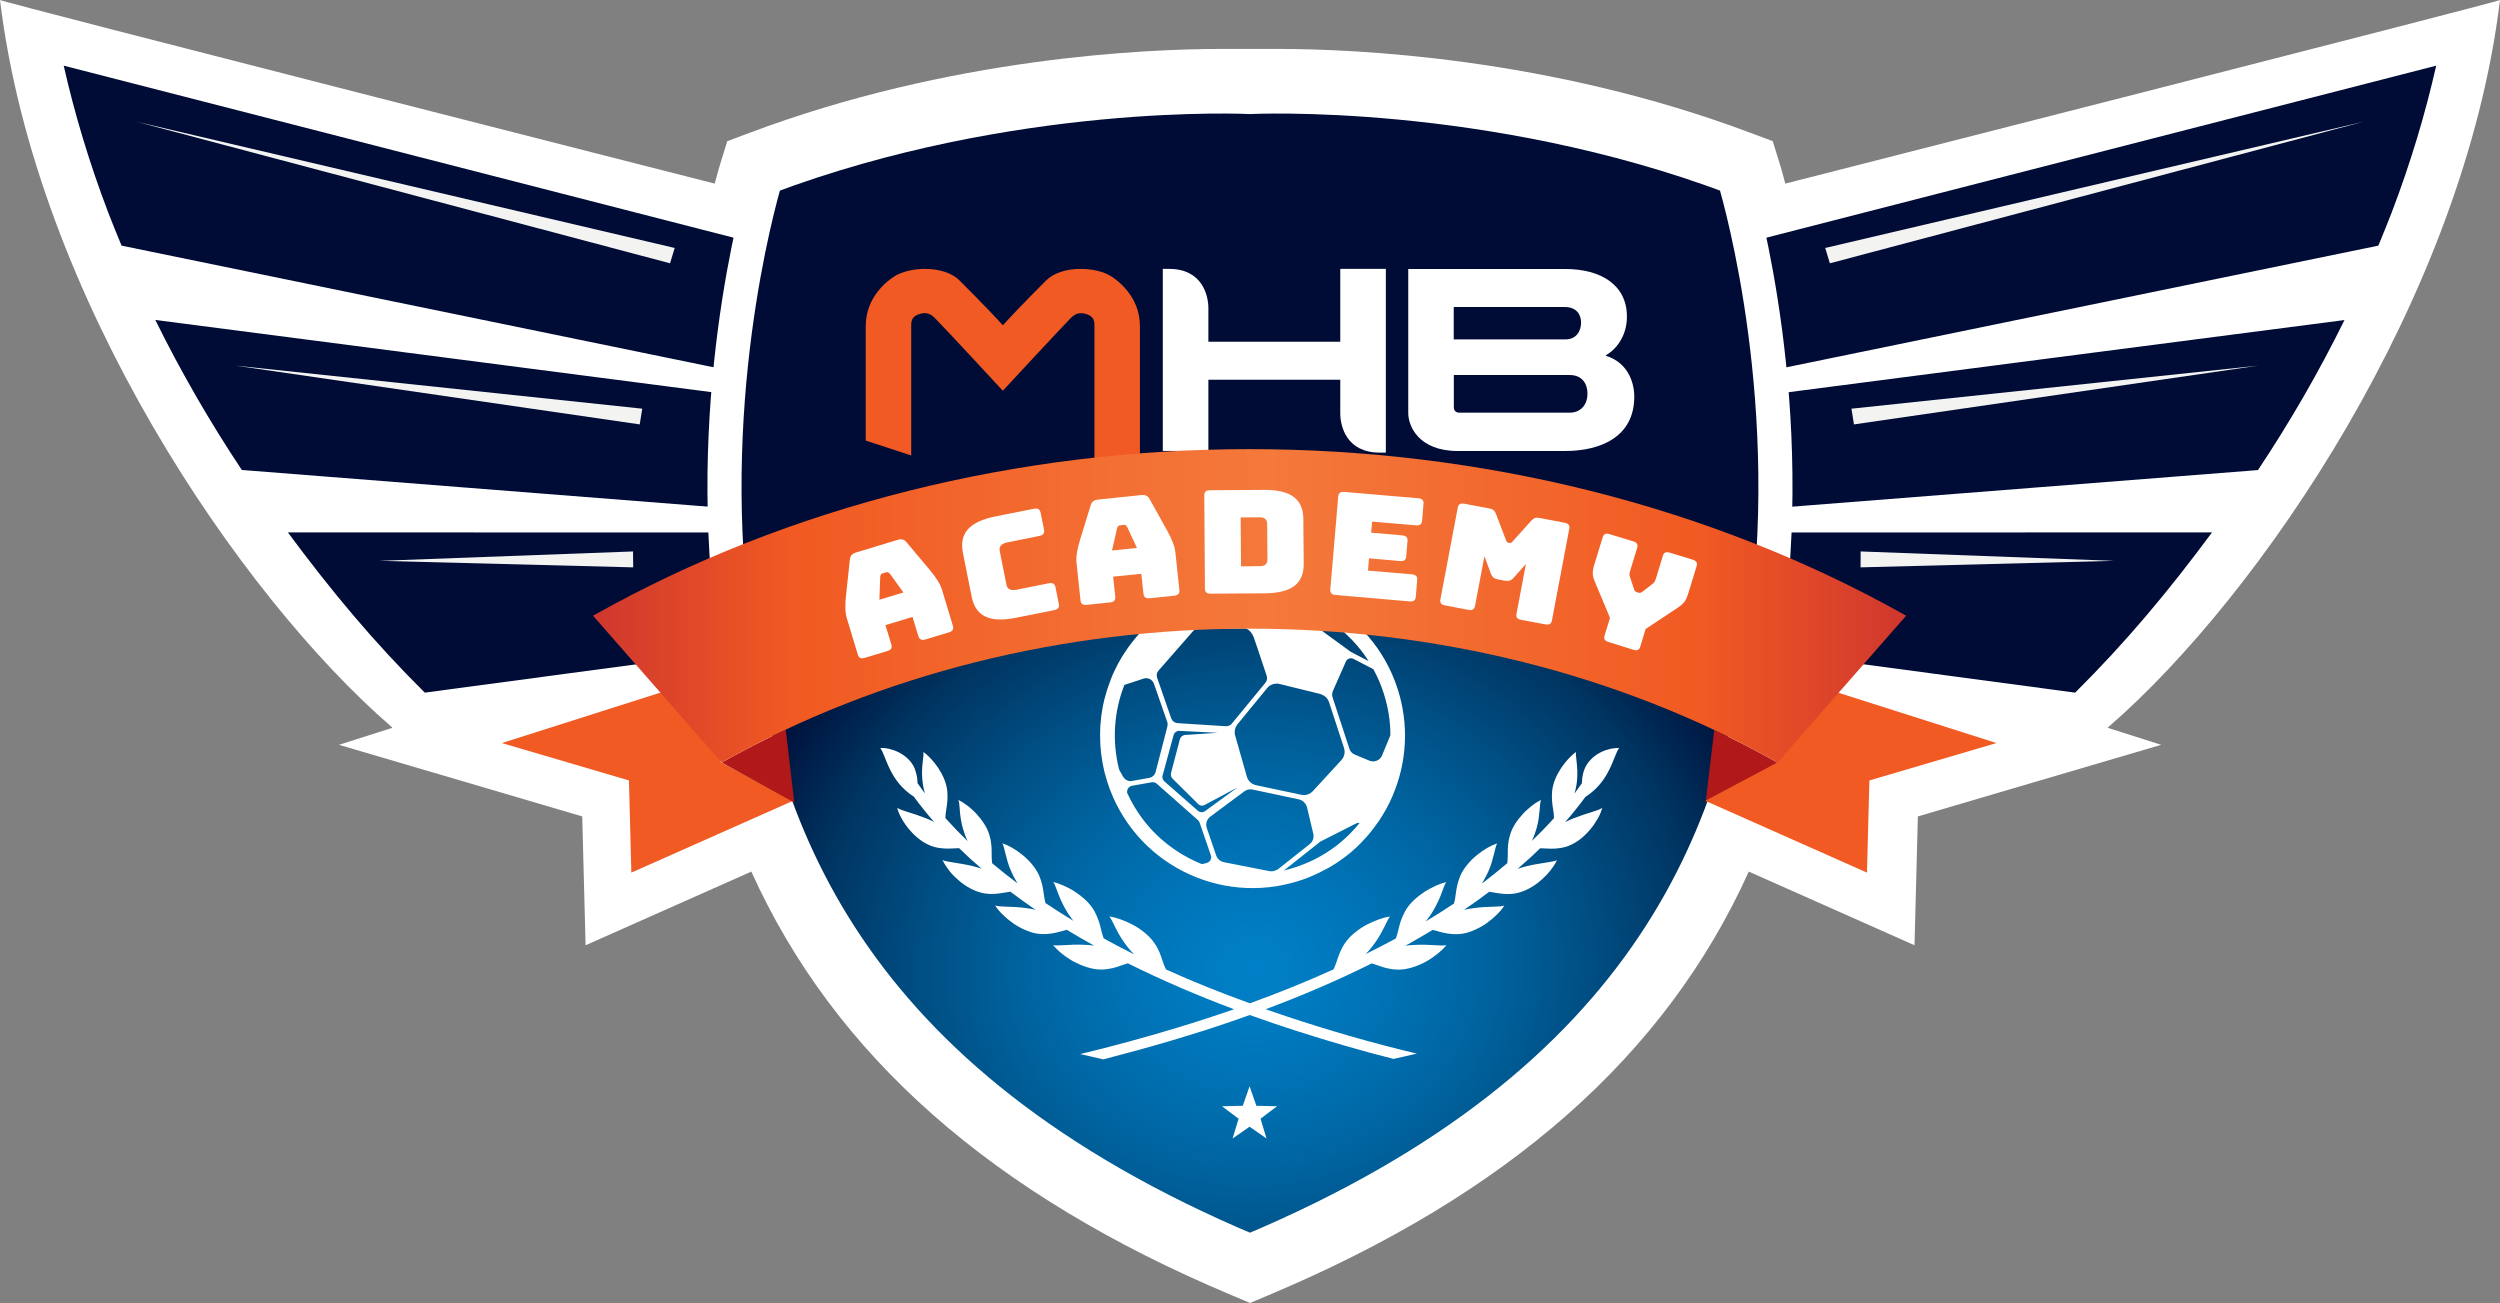 <?xml version="1.0" encoding="utf-8"?>
<!-- Generator: Adobe Illustrator 23.0.0, SVG Export Plug-In . SVG Version: 6.00 Build 0)  -->
<svg version="1.1" id="Calque_1" xmlns="http://www.w3.org/2000/svg" xmlns:xlink="http://www.w3.org/1999/xlink" x="0px" y="0px"
	 viewBox="0 0 268.79 140.09" style="enable-background:new 0 0 268.79 140.09;" xml:space="preserve">
<rect x="0" y="0" width="268.79" height="140.09" fill="#808080" stroke="none"/>
<style type="text/css">
	.st0{fill:#FFFFFF;}
	.st1{fill:#000C36;}
	.st2{fill:#F3F3F2;}
	.st3{fill:url(#SVGID_1_);stroke:#FFFFFF;stroke-width:3.666;stroke-miterlimit:10;}
	.st4{fill:#F15A22;}
	.st5{fill:#B11819;}
	.st6{fill:url(#SVGID_2_);}
</style>
<g>
	<g>
		<path class="st0" d="M134.4,140.09l1.99-0.84c25.75-10.82,42.7-25.75,51.63-45.54l10.8,4.8l7.02,3.12l0.2-7.67l0.16-6.18
			l10.08-2.97l16.08-4.73l-5.75-1.83l0.14-0.14C242.91,64.1,264.91,32.02,268.79,0c0.15,0.13-76.84,19.74-76.84,19.74
			c-0.35-1.35-0.59-2.11-0.61-2.16l-0.74-2.4l-2.35-0.88c-21.67-8.16-42.76-9.04-50.82-9.04h-6.07c-8.06,0-29.15,0.88-50.82,9.04
			l-2.35,0.88l-0.74,2.4c-0.02,0.06-0.25,0.82-0.61,2.16c0,0-77-19.6-76.84-19.74c3.88,32.02,25.87,64.1,42.05,78.11l0.14,0.14
			l-5.75,1.83l16.08,4.73l10.08,2.97l0.16,6.18l0.2,7.67l7.02-3.12l10.8-4.8c8.94,19.79,25.88,34.72,51.63,45.54L134.4,140.09
			L134.4,140.09z"/>
	</g>
	<g>
		<g>
			<path class="st1" d="M152.96,65.07l70.15,9.4c5.48-5.44,10.04-10.91,14.72-17.23l-80.61,0.02l85.55-6.72
				c3.44-5.17,6.56-10.57,9.3-16.13l-95.7,12.42l99.34-20.42c0.49-1.18,0.97-2.36,1.43-3.55c2.06-5.4,3.63-10.67,4.79-15.8
				L141.76,37.92c5.85,2.46,9.98,8.32,9.98,15.18C151.73,60.12,152.96,65.07,152.96,65.07z"/>
		</g>
		<g>
			<g>
				<path class="st1" d="M115.82,65.07l-70.15,9.4c-5.48-5.44-10.04-10.91-14.72-17.23l80.61,0.02L26,50.53
					c-3.44-5.17-6.56-10.57-9.3-16.13l95.7,12.42L13.07,26.41c-0.49-1.18-0.97-2.36-1.43-3.55c-2.06-5.4-3.63-10.67-4.79-15.8
					l120.17,30.86c-5.85,2.46-9.98,8.32-9.98,15.18C117.05,60.12,115.82,65.07,115.82,65.07z"/>
			</g>
		</g>
		<g>
			<g>
				<g>
					<polygon class="st2" points="14.65,13.08 72.04,28.31 72.54,26.66 					"/>
				</g>
			</g>
		</g>
		<g>
			<g>
				<g>
					<polygon class="st2" points="25.31,39.31 68.78,45.63 69.05,43.94 					"/>
				</g>
			</g>
		</g>
		<g>
			<g>
				<g>
					<polygon class="st2" points="242.8,39.31 199.33,45.63 199.06,43.94 					"/>
				</g>
			</g>
		</g>
		<g>
			<g>
				<g>
					<polygon class="st2" points="40.81,60.3 68.08,61 68.06,59.29 					"/>
				</g>
			</g>
		</g>
		<g>
			<g>
				<g>
					<polygon class="st2" points="227.3,60.3 200.04,61 200.05,59.29 					"/>
				</g>
			</g>
		</g>
		<g>
			<g>
				<g>
					<polygon class="st2" points="254.13,13.08 196.74,28.31 196.24,26.66 					"/>
				</g>
			</g>
		</g>
		<g>
			
				<radialGradient id="SVGID_1_" cx="136.89" cy="104.002" r="53.209" gradientTransform="matrix(-0.059 -0.998 -1.129 0.067 260.418 233.648)" gradientUnits="userSpaceOnUse">
				<stop  offset="0" style="stop-color:#0080C7"/>
				<stop  offset="0.1" style="stop-color:#007BC1"/>
				<stop  offset="0.241" style="stop-color:#0072B4"/>
				<stop  offset="0.407" style="stop-color:#0064A0"/>
				<stop  offset="0.592" style="stop-color:#004F84"/>
				<stop  offset="0.792" style="stop-color:#003562"/>
				<stop  offset="1" style="stop-color:#000C36"/>
			</radialGradient>
			<path class="st3" d="M134.39,134.53c43.55-18.3,53.32-45.65,55.9-70.43c2.55-24.44-3.86-45.01-3.86-45.01
				c-26.4-9.94-52.04-8.66-52.04-8.66s-25.64-1.29-52.04,8.66c0,0-6.4,20.57-3.86,45.01C81.07,88.87,90.84,116.22,134.39,134.53z"/>
		</g>
		<g>
			<path class="st4" d="M119.46,29.7c-0.79-0.5-2.02-0.79-3.27-0.79c-1.57,0-2.92,0.45-3.71,1.24c-2.74,2.74-4.12,4.23-4.66,4.82
				c-0.53-0.59-1.91-2.07-4.66-4.82c-0.79-0.79-2.14-1.24-3.71-1.24c-1.26,0-2.48,0.3-3.27,0.79c-0.73,0.46-3.1,2.2-3.1,5.36v12.31
				l4.89,1.6V34.94c0-0.61,0.23-0.94,0.78-1.14c0.71-0.26,1.22-0.15,1.74,0.37c0.81,0.8,7.01,7.49,7.07,7.56l0.26,0.28l0.26-0.28
				c0.06-0.07,6.26-6.75,7.07-7.56c0.52-0.52,1.03-0.62,1.74-0.37c0.55,0.2,0.78,0.53,0.78,1.14v14.67h4.89V35.06
				C122.56,31.9,120.18,30.16,119.46,29.7z"/>
			<path class="st0" d="M144.1,28.91v7.83h-14.18v-3.61c0-1.4-0.68-4.22-4.22-4.22h-0.68c0,0,0,4.32,0,4.71v14.86h4.9v-7.65h14.18
				v3.61c0,1.4,0.68,4.22,4.22,4.22H149c0,0,0-4.32,0-4.71V28.91H144.1z"/>
			<path class="st0" d="M151.41,33.02L151.41,33.02v-4.1h16.86c3.91,0,6.65,1.75,6.65,5.12c0,2.19-1.26,3.61-2.27,4.16v0.05
				c2.24,0.68,3.06,2.68,3.06,4.41c0,4.27-3.56,5.83-7.44,5.83h-11.53c-4.22,0-5.33-2.69-5.33-4.07V33.02z M168.32,36.49
				c1.15,0,1.67-0.88,1.67-1.81c0-0.9-0.52-1.67-1.75-1.67h-11.94v3.48H168.32z M156.91,44.37h11.83c1.31,0,1.94-0.96,1.94-2.05
				c0-1.09-0.6-2-1.91-2h-12.46v3.45C156.31,44.16,156.53,44.37,156.91,44.37z"/>
		</g>
		<g>
			<polygon class="st0" points="134.35,121.14 132.52,122.41 133.17,120.28 131.39,118.94 133.62,118.89 134.35,116.79 
				135.08,118.89 137.3,118.94 135.53,120.28 136.17,122.41 			"/>
		</g>
		<path class="st0" d="M172.98,82.84c0.56-1.1,0.82-2.1,1.11-2.41c-0.27-0.02-0.6,0.01-0.95,0.08c-0.34,0.08-0.71,0.21-1.07,0.39
			c-0.71,0.37-1.36,0.96-1.68,1.72c-0.14,0.34-0.22,0.65-0.26,0.94c-0.03,0.23-0.04,0.44-0.05,0.65c-0.26,0.37-0.53,0.74-0.8,1.11
			c0.16-0.52,0.24-1.01,0.28-1.47c0.13-1.46-0.2-2.53-0.11-3c-0.25,0.17-0.51,0.42-0.79,0.7c-0.27,0.29-0.54,0.63-0.79,0.99
			c-0.49,0.74-0.9,1.6-0.99,2.51c-0.07,0.81,0.01,1.4,0.11,1.99c0.05,0.31,0.09,0.61,0.09,0.92c-0.76,0.85-1.55,1.66-2.38,2.45
			c0.23-0.48,0.39-0.94,0.51-1.37c0.1-0.36,0.17-0.7,0.22-1.02c0.04-0.32,0.07-0.61,0.1-0.87c0.04-0.52,0.07-0.91,0.15-1.14
			c-0.28,0.14-0.61,0.33-0.93,0.58c-0.16,0.13-0.33,0.26-0.49,0.41c-0.17,0.15-0.33,0.3-0.49,0.47c-0.63,0.68-1.21,1.49-1.44,2.39
			c-0.23,0.79-0.22,1.42-0.22,2.02c0,0.31-0.01,0.61-0.05,0.92c-0.75,0.64-1.52,1.26-2.29,1.86c-0.15,0.12-0.31,0.23-0.46,0.35
			c0.06-0.08,0.11-0.17,0.16-0.25c0.22-0.38,0.41-0.74,0.56-1.09c0.31-0.69,0.47-1.34,0.6-1.86c0.13-0.52,0.21-0.91,0.34-1.13
			c-1.24,0.39-3.21,1.77-3.97,3.49c-0.32,0.79-0.41,1.4-0.49,2c-0.04,0.33-0.09,0.64-0.18,0.97c-1,0.67-2.03,1.32-3.06,1.94
			c0.08-0.09,0.16-0.19,0.23-0.28c0.27-0.35,0.5-0.71,0.69-1.05c0.38-0.68,0.65-1.29,0.83-1.8c0.19-0.51,0.32-0.9,0.48-1.11
			c-0.32,0.07-0.7,0.2-1.1,0.38c-0.4,0.18-0.83,0.4-1.25,0.67c-0.82,0.55-1.62,1.24-2.09,2.1c-0.41,0.76-0.57,1.37-0.71,1.97
			c-0.08,0.31-0.15,0.62-0.27,0.94c-1.07,0.58-2.16,1.14-3.25,1.68c0.4-0.41,0.73-0.82,1.01-1.22c0.92-1.28,1.26-2.43,1.62-2.82
			c-0.68,0.08-1.59,0.41-2.5,0.87c-0.45,0.24-0.89,0.53-1.29,0.86c-0.4,0.32-0.76,0.69-1.04,1.1c-0.5,0.72-0.69,1.35-0.89,1.93
			c-0.11,0.31-0.21,0.61-0.36,0.92c-2.95,1.34-5.95,2.55-9,3.65c-3.05-1.1-6.07-2.3-9.02-3.64c-0.15-0.31-0.26-0.62-0.37-0.93
			c-0.19-0.59-0.39-1.21-0.89-1.93c-0.28-0.41-0.64-0.77-1.04-1.1c-0.4-0.33-0.84-0.62-1.29-0.86c-0.91-0.47-1.82-0.79-2.5-0.87
			c0.36,0.39,0.7,1.54,1.62,2.82c0.29,0.41,0.63,0.83,1.05,1.25c-0.96-0.48-1.92-0.98-2.86-1.49c-0.14-0.08-0.28-0.16-0.42-0.24
			c-0.12-0.31-0.19-0.62-0.27-0.93c-0.14-0.6-0.3-1.2-0.71-1.97c-0.47-0.86-1.27-1.55-2.09-2.1c-0.41-0.27-0.85-0.49-1.25-0.67
			c-0.4-0.18-0.78-0.31-1.1-0.38c0.16,0.21,0.29,0.6,0.48,1.11c0.19,0.51,0.45,1.12,0.83,1.8c0.19,0.34,0.42,0.7,0.69,1.05
			c0.06,0.07,0.12,0.15,0.18,0.22c-1.02-0.62-2.03-1.26-3.02-1.92c-0.08-0.32-0.12-0.62-0.17-0.93c-0.08-0.6-0.17-1.22-0.49-2
			c-0.77-1.73-2.73-3.1-3.97-3.49c0.13,0.22,0.21,0.61,0.34,1.13c0.13,0.52,0.29,1.17,0.6,1.86c0.15,0.35,0.34,0.72,0.56,1.09
			c0.05,0.08,0.1,0.16,0.15,0.24c-0.94-0.7-1.85-1.43-2.75-2.18c-0.04-0.32-0.05-0.62-0.05-0.93c0-0.6,0.01-1.23-0.22-2.02
			c-0.24-0.9-0.82-1.71-1.44-2.39c-0.16-0.17-0.33-0.32-0.49-0.47c-0.16-0.15-0.33-0.29-0.49-0.41c-0.33-0.25-0.66-0.44-0.93-0.58
			c0.08,0.23,0.11,0.62,0.15,1.14c0.02,0.26,0.05,0.55,0.1,0.87c0.05,0.32,0.12,0.66,0.22,1.02c0.12,0.44,0.29,0.92,0.52,1.4
			c-0.83-0.8-1.62-1.62-2.39-2.48c0-0.32,0.04-0.61,0.09-0.92c0.1-0.59,0.18-1.19,0.11-1.99c-0.09-0.9-0.5-1.77-0.99-2.51
			c-0.25-0.37-0.52-0.7-0.79-0.99c-0.28-0.29-0.54-0.53-0.79-0.7c0.08,0.46-0.25,1.53-0.11,3c0.04,0.45,0.12,0.94,0.28,1.45
			c-0.1-0.14-0.21-0.27-0.31-0.41c-0.17-0.23-0.33-0.46-0.49-0.69c-0.01-0.21-0.02-0.42-0.05-0.64c-0.05-0.29-0.13-0.6-0.26-0.94
			c-0.31-0.76-0.97-1.35-1.68-1.72c-0.36-0.18-0.73-0.31-1.07-0.39c-0.35-0.08-0.67-0.1-0.95-0.08c0.29,0.31,0.55,1.31,1.11,2.41
			c0.49,0.96,1.21,1.98,2.51,2.82c0.68,0.93,1.41,1.84,2.17,2.71c-0.31-0.16-0.62-0.29-0.91-0.41c-0.72-0.28-1.36-0.49-1.9-0.65
			c-0.53-0.17-0.93-0.3-1.16-0.46c0.09,0.33,0.25,0.74,0.48,1.15c0.23,0.41,0.52,0.84,0.87,1.24c0.35,0.4,0.74,0.78,1.17,1.09
			c0.43,0.31,0.9,0.55,1.37,0.7c0.85,0.24,1.49,0.22,2.1,0.19c0.22-0.01,0.45-0.03,0.67-0.03c0.78,0.76,1.59,1.5,2.42,2.21
			c-0.34-0.11-0.67-0.21-0.99-0.29c-0.38-0.09-0.74-0.16-1.08-0.22c-0.33-0.06-0.64-0.11-0.91-0.15c-0.55-0.09-0.98-0.15-1.23-0.27
			c0.15,0.31,0.38,0.68,0.66,1.05c0.28,0.38,0.64,0.75,1.05,1.1c0.8,0.71,1.8,1.26,2.78,1.43c0.88,0.14,1.52,0.03,2.12-0.07
			c0.23-0.04,0.45-0.08,0.69-0.11c0.89,0.67,1.79,1.31,2.7,1.94c-0.36-0.08-0.71-0.14-1.04-0.18c-1.56-0.22-2.78-0.08-3.29-0.28
			c0.36,0.61,1.1,1.33,1.97,1.95c0.45,0.3,0.93,0.56,1.43,0.76c0.25,0.1,0.5,0.18,0.75,0.25c0.26,0.06,0.51,0.1,0.76,0.11
			c0.9,0.05,1.52-0.11,2.12-0.27c0.22-0.06,0.45-0.12,0.67-0.18c0.96,0.58,1.94,1.15,2.93,1.7c-0.37-0.05-0.72-0.08-1.06-0.09
			c-1.59-0.08-2.79,0.16-3.34,0.03c0.44,0.56,1.24,1.23,2.18,1.76c0.96,0.5,2.05,0.9,3.07,0.87c0.91-0.03,1.53-0.24,2.11-0.45
			c0.22-0.08,0.44-0.15,0.67-0.22c3.71,1.85,7.53,3.48,11.42,4.94c-2.04,0.71-4.1,1.38-6.16,2c-3.43,1.04-6.89,1.98-10.38,2.82
			l2.49,0.57c4.85-1.26,9.66-2.64,14.39-4.29c0.45-0.16,0.9-0.32,1.35-0.48c1.69,0.61,3.39,1.19,5.09,1.73
			c3.42,1.1,6.88,2.11,10.37,2.99l2.51-0.57c-4.7-1.11-9.36-2.46-13.94-3.98c-0.78-0.26-1.55-0.52-2.32-0.79
			c3.88-1.45,7.7-3.08,11.41-4.93c0.23,0.07,0.44,0.14,0.67,0.22c0.58,0.21,1.2,0.42,2.11,0.45c1.02,0.03,2.12-0.36,3.07-0.87
			c0.94-0.54,1.74-1.21,2.18-1.76c-0.55,0.13-1.74-0.11-3.34-0.03c-0.34,0.01-0.7,0.04-1.08,0.09c0.19-0.11,0.39-0.21,0.58-0.32
			c0.8-0.45,1.58-0.91,2.36-1.38c0.23,0.05,0.45,0.11,0.67,0.18c0.59,0.16,1.22,0.32,2.12,0.27c0.25-0.01,0.51-0.05,0.76-0.11
			c0.25-0.06,0.51-0.15,0.75-0.25c0.5-0.2,0.99-0.46,1.43-0.76c0.87-0.62,1.61-1.34,1.97-1.95c-0.51,0.2-1.73,0.05-3.29,0.28
			c-0.33,0.04-0.68,0.1-1.04,0.18c0.92-0.62,1.83-1.27,2.71-1.94c0.23,0.03,0.45,0.07,0.67,0.11c0.6,0.1,1.24,0.21,2.12,0.07
			c0.98-0.17,1.98-0.72,2.78-1.43c0.4-0.35,0.76-0.72,1.05-1.1c0.29-0.37,0.52-0.74,0.66-1.05c-0.25,0.12-0.68,0.19-1.23,0.27
			c-0.28,0.04-0.58,0.09-0.91,0.15c-0.34,0.06-0.7,0.12-1.08,0.22c-0.32,0.08-0.65,0.18-1,0.29c0.48-0.42,0.96-0.84,1.43-1.27
			c0.33-0.31,0.66-0.62,0.99-0.94c0.23,0,0.45,0.02,0.68,0.03c0.6,0.03,1.24,0.05,2.1-0.19c0.47-0.15,0.93-0.39,1.37-0.7
			c0.43-0.31,0.82-0.69,1.17-1.09c0.35-0.4,0.63-0.84,0.87-1.24c0.23-0.41,0.39-0.81,0.48-1.15c-0.22,0.16-0.63,0.3-1.16,0.46
			c-0.54,0.16-1.18,0.37-1.9,0.65c-0.3,0.12-0.62,0.26-0.93,0.42c0.77-0.87,1.49-1.78,2.18-2.71
			C171.77,84.83,172.48,83.81,172.98,82.84z"/>
		<path class="st0" d="M146.9,90.01c0.02-0.02,0.04-0.04,0.05-0.06c0.45-0.51,0.87-1.06,1.26-1.62c0.02-0.03,0.04-0.06,0.06-0.09
			c0.58-0.86,1.08-1.78,1.48-2.73c0-0.01,0.01-0.02,0.01-0.03c1.48-3.49,1.76-7.5,0.52-11.38c-2.76-8.62-11.99-13.37-20.61-10.61
			c-3.2,1.03-5.87,2.95-7.82,5.39l0,0l0,0c-0.2,0.26-0.4,0.52-0.59,0.78c-0.01,0.01-0.02,0.03-0.03,0.05
			c-0.17,0.24-0.32,0.48-0.48,0.72c-0.03,0.05-0.07,0.11-0.1,0.16c-0.13,0.22-0.26,0.44-0.38,0.66c-0.03,0.05-0.06,0.11-0.09,0.16
			c-0.29,0.55-0.56,1.12-0.78,1.71c-0.02,0.04-0.03,0.08-0.04,0.12c-0.09,0.25-0.18,0.5-0.27,0.75c-0.02,0.07-0.05,0.15-0.07,0.22
			c-0.07,0.23-0.14,0.46-0.2,0.69c-0.02,0.07-0.04,0.14-0.06,0.21c-0.07,0.29-0.14,0.58-0.2,0.88c0,0.01,0,0.01,0,0.02
			c-0.06,0.31-0.11,0.62-0.15,0.93c-0.01,0.07-0.02,0.14-0.02,0.21c-0.03,0.24-0.05,0.47-0.07,0.71c-0.01,0.09-0.01,0.19-0.02,0.28
			c-0.01,0.22-0.02,0.45-0.02,0.67c0,0.09,0,0.18,0,0.27c0,0.29,0.01,0.59,0.02,0.88c0,0.02,0,0.03,0,0.05
			c0.02,0.31,0.05,0.62,0.08,0.94c0.01,0.09,0.02,0.18,0.04,0.27c0.03,0.22,0.06,0.45,0.1,0.67c0.02,0.11,0.04,0.21,0.06,0.32
			c0.04,0.22,0.09,0.44,0.14,0.66c0.02,0.1,0.04,0.19,0.07,0.29c0.08,0.31,0.17,0.62,0.27,0.93c2.76,8.62,11.99,13.37,20.61,10.61
			c0.33-0.1,0.65-0.22,0.96-0.34c0.09-0.04,0.18-0.07,0.27-0.11c0.24-0.1,0.47-0.2,0.7-0.31c0.08-0.04,0.17-0.08,0.25-0.12
			c0.3-0.15,0.6-0.3,0.89-0.46c0.02-0.01,0.04-0.02,0.06-0.03c0.27-0.15,0.53-0.32,0.79-0.48c0.07-0.05,0.14-0.1,0.22-0.14
			c0.22-0.15,0.44-0.3,0.65-0.46c0.05-0.04,0.11-0.08,0.16-0.12c0.27-0.2,0.53-0.42,0.78-0.63c0.01-0.01,0.02-0.02,0.03-0.03
			c0.24-0.21,0.47-0.42,0.69-0.64c0.05-0.05,0.09-0.09,0.14-0.14C146.49,90.45,146.7,90.23,146.9,90.01z M148.78,74.57
			C148.78,74.57,148.78,74.57,148.78,74.57c0.48,1.49,0.71,3,0.71,4.48l-0.37,0.9l0,0l-0.53,1.28c-0.22,0.52-0.82,0.77-1.34,0.56
			l-1.59-0.66c-0.28-0.11-0.49-0.34-0.58-0.63l-1.8-5.5c-0.02-0.06-0.03-0.12-0.04-0.18c-0.01-0.06-0.01-0.12-0.01-0.19
			c0-0.06,0.01-0.12,0.03-0.18c0.01-0.06,0.03-0.12,0.06-0.18l1.38-3.14c0.14-0.31,0.51-0.45,0.82-0.29l2.14,1.11
			C148.11,72.77,148.49,73.65,148.78,74.57z M141.16,85.05c-0.01,0.01-0.03,0.02-0.04,0.04c-0.23,0.23-0.54,0.38-0.87,0.39
			c-0.11,0.01-0.23,0-0.35-0.03l-4.85-1.03c-0.48-0.1-0.87-0.46-1-0.94l-1.25-4.4c-0.03-0.1-0.05-0.21-0.05-0.32
			c-0.01-0.32,0.09-0.64,0.3-0.89l3.19-3.89c0.24-0.3,0.6-0.47,0.97-0.48c0.12-0.01,0.25,0.01,0.37,0.04l3.5,0.86l0.86,0.21
			c0.04,0.01,0.08,0.03,0.12,0.05c0.28,0.1,0.52,0.28,0.68,0.52c0.06,0.09,0.11,0.2,0.15,0.31l1.61,4.92
			c0.15,0.46,0.04,0.96-0.28,1.31L141.16,85.05z M131.98,78.07c-0.06,0.01-0.12,0.01-0.19,0.01l-5.18-0.33
			c-0.16-0.01-0.3-0.07-0.42-0.16s-0.21-0.22-0.27-0.37l-1.51-4.35c-0.09-0.27-0.04-0.56,0.15-0.77l3.71-4.24
			c0.17-0.19,0.41-0.29,0.66-0.26l4.91-0.03c0.53,0.02,0.91,0.77,1,1.07l0.39,1.15l0,0l0.96,2.87c0.09,0.26,0.03,0.54-0.14,0.75
			l-3.61,4.39c-0.04,0.05-0.09,0.09-0.13,0.13C132.21,77.99,132.1,78.04,131.98,78.07z M129.59,87.19c-0.24,0.19-0.57,0.18-0.8-0.02
			l-3.6-3.16c-0.09-0.08-0.15-0.18-0.19-0.29c-0.03-0.11-0.04-0.23,0-0.35l1.18-4.33c0.08-0.29,0.35-0.48,0.65-0.46l4.09,0.21
			l-3.51,0.23c-0.07,0.01-0.13,0.02-0.19,0.05c-0.18,0.08-0.32,0.23-0.37,0.43l-0.95,3.62c-0.03,0.11-0.02,0.22,0.01,0.33
			c0.03,0.1,0.09,0.2,0.17,0.28l2.78,2.75c0.17,0.16,0.42,0.19,0.63,0.08l3.55-1.89L129.59,87.19z M141.44,65.87
			c2.36,1.22,4.32,3.02,5.71,5.21l-1.98-1.03l0-0.01l-5.36-3.91c-0.2-0.15-0.32-0.37-0.34-0.62l-0.04-0.51
			C140.11,65.25,140.79,65.54,141.44,65.87z M120.76,83.52l-0.43-0.76c-0.8-3.12-0.55-6.3,0.56-9.12l2.07-0.68
			c0.46-0.15,0.95,0.1,1.11,0.56l1.42,4.08c0.03,0.08,0.05,0.17,0.05,0.26c0,0.09-0.01,0.17-0.03,0.26l-1.26,4.87
			c-0.09,0.34-0.36,0.59-0.71,0.65l-1.86,0.33c-0.09,0.02-0.18,0.02-0.27,0.01C121.14,83.92,120.9,83.76,120.76,83.52z
			 M129.72,92.79l-0.49,0.12c-0.45-0.18-0.88-0.38-1.32-0.6c-1.13-0.58-2.16-1.3-3.09-2.12c-0.31-0.27-0.6-0.56-0.89-0.86
			c-0.57-0.6-1.08-1.24-1.54-1.93s-0.86-1.41-1.21-2.17l0-0.1c0-0.32,0.23-0.59,0.54-0.65l2.1-0.37c0.1-0.02,0.2-0.01,0.29,0.01
			c0.09,0.03,0.18,0.07,0.26,0.14l4.42,3.91c0.08,0.07,0.15,0.17,0.19,0.28l1.2,3.49C130.32,92.31,130.1,92.7,129.72,92.79z
			 M136.95,93.65c-0.15,0.04-0.31,0.04-0.47,0.01l-4.89-0.96c-0.29-0.06-0.54-0.23-0.7-0.46c-0.05-0.08-0.1-0.17-0.13-0.26
			l-1.01-2.95c-0.16-0.45,0-0.96,0.39-1.24l3.65-2.71c0.25-0.19,0.58-0.26,0.89-0.19l4.99,1.06c0.27,0.06,0.49,0.22,0.65,0.43
			c0.09,0.12,0.16,0.25,0.2,0.4l0.68,2.86c0.1,0.42-0.05,0.85-0.39,1.12l-3.42,2.71C137.25,93.54,137.1,93.61,136.95,93.65z
			 M139.22,93.26c-0.39,0.13-0.79,0.23-1.18,0.33l3.84-3.04l-0.01-0.02l3.92-1.99c0.06-0.03,0.13-0.05,0.19-0.06
			c0.07-0.01,0.13,0,0.19,0.02c-0.66,0.81-1.4,1.55-2.22,2.22c-0.27,0.22-0.56,0.43-0.85,0.63c-0.58,0.4-1.2,0.77-1.85,1.09
			C140.61,92.75,139.93,93.03,139.22,93.26z"/>
		<polygon class="st4" points="77.54,81.98 73.29,73.74 53.96,79.89 67.62,83.91 67.88,93.82 85.26,86.1 		"/>
		<path class="st5" d="M77.6,81.99L77.6,81.99l7.8,4.3l-0.92-7.84C82.14,79.54,79.84,80.72,77.6,81.99z"/>
		<path class="st5" d="M191.1,81.99c-2.22-1.25-4.48-2.42-6.79-3.5l-0.93,7.81l7.8-4.3l-0.05-0.03
			C191.12,81.97,191.11,81.98,191.1,81.99z"/>
		<polygon class="st4" points="191.08,81.98 195.33,73.74 214.65,79.89 200.99,83.91 200.73,93.82 183.35,86.1 		"/>
		<linearGradient id="SVGID_2_" gradientUnits="userSpaceOnUse" x1="63.761" y1="65.136" x2="204.942" y2="65.136">
			<stop  offset="0" style="stop-color:#CF372E"/>
			<stop  offset="0.151" style="stop-color:#F15A22"/>
			<stop  offset="0.515" style="stop-color:#F4793B"/>
			<stop  offset="0.843" style="stop-color:#F15A22"/>
			<stop  offset="1" style="stop-color:#CF372E"/>
		</linearGradient>
		<path class="st6" d="M191.1,81.99c-34.05-19.2-79.45-19.2-113.5,0c-4.61-5.26-9.23-10.53-13.84-15.79
			c42.35-23.88,98.83-23.88,141.18,0C200.33,71.46,195.72,76.72,191.1,81.99z"/>
		<g>
			<path class="st0" d="M95.4,70l-2.42,0.73c-0.41,0.12-0.64,0.02-0.75-0.35l-1.18-3.9c-0.18-0.59-0.21-1.39-0.08-2.56l0.41-3.79
				c0.03-0.38,0.25-0.61,0.69-0.74l4.42-1.34c0.43-0.13,0.73-0.06,0.97,0.24l2.45,2.92c0.76,0.9,1.18,1.58,1.36,2.17l1.18,3.9
				c0.11,0.37-0.02,0.59-0.43,0.71l-2.48,0.75c-0.44,0.13-0.69,0.03-0.8-0.34l-0.63-2.07l-2.91,0.88l0.63,2.07
				C95.94,69.66,95.81,69.88,95.4,70z M94.55,64.48l2.58-0.78l-1.45-2.01c-0.14-0.15-0.26-0.2-0.39-0.16l-0.41,0.12
				c-0.13,0.04-0.21,0.14-0.24,0.35L94.55,64.48z"/>
			<path class="st0" d="M109.23,66.42c-2.83,0.57-4.34-0.16-4.76-2.26l-0.94-4.71c-0.42-2.12,0.69-3.37,3.52-3.93l4.11-0.82
				c0.42-0.08,0.64,0.05,0.72,0.42l0.37,1.83c0.08,0.38-0.08,0.58-0.5,0.67l-3.38,0.68c-0.71,0.14-0.98,0.45-0.88,0.96l0.72,3.61
				c0.1,0.5,0.47,0.66,1.17,0.52l3.38-0.68c0.42-0.08,0.64,0.05,0.72,0.42l0.36,1.8c0.08,0.38-0.08,0.58-0.5,0.67L109.23,66.42z"/>
			<path class="st0" d="M119.35,64.77l-2.51,0.26c-0.43,0.04-0.63-0.1-0.67-0.49l-0.43-4.06c-0.06-0.61,0.06-1.4,0.41-2.53
				l1.12-3.64c0.1-0.37,0.36-0.55,0.82-0.6l4.6-0.48c0.44-0.05,0.73,0.08,0.91,0.42l1.85,3.33c0.57,1.03,0.86,1.77,0.92,2.39
				l0.43,4.06c0.04,0.38-0.13,0.57-0.56,0.62l-2.58,0.27c-0.46,0.05-0.68-0.1-0.72-0.48l-0.23-2.15L119.68,62l0.23,2.15
				C119.94,64.54,119.77,64.73,119.35,64.77z M119.56,59.19l2.68-0.28l-1.05-2.25c-0.1-0.18-0.22-0.24-0.35-0.23l-0.43,0.05
				c-0.14,0.01-0.23,0.1-0.3,0.29L119.56,59.19z"/>
			<path class="st0" d="M130.17,63.83c-0.43,0-0.62-0.17-0.62-0.55l-0.07-10.01c0-0.39,0.19-0.56,0.61-0.56l5.79-0.04
				c2.88-0.02,4.23,0.97,4.25,3.12l0.04,4.82c0.02,2.15-1.32,3.16-4.2,3.18L130.17,63.83z M133.43,60.89l2.04-0.02
				c0.55,0,0.81-0.24,0.8-0.76l-0.03-3.75c0-0.51-0.26-0.74-0.81-0.74l-2.04,0.01L133.43,60.89z"/>
			<path class="st0" d="M143.6,63.97c-0.43-0.04-0.6-0.22-0.57-0.61l0.85-9.97c0.03-0.38,0.24-0.54,0.66-0.5l7.94,0.68
				c0.43,0.04,0.6,0.22,0.57,0.61l-0.15,1.8c-0.03,0.38-0.24,0.54-0.66,0.5l-4.72-0.4l-0.1,1.19l3.34,0.29
				c0.43,0.04,0.6,0.22,0.57,0.61l-0.14,1.65c-0.03,0.39-0.23,0.54-0.66,0.5l-3.34-0.29l-0.11,1.32l4.72,0.4
				c0.43,0.04,0.6,0.22,0.57,0.61l-0.15,1.8c-0.03,0.39-0.24,0.54-0.66,0.5L143.6,63.97z"/>
			<path class="st0" d="M155.37,65.09c-0.42-0.08-0.58-0.28-0.5-0.66l1.86-9.84c0.07-0.38,0.29-0.51,0.71-0.43l2.72,0.51
				c0.35,0.07,0.55,0.23,0.69,0.6l1.05,2.76c0.08,0.2,0.12,0.29,0.26,0.32l0.15,0.03c0.14,0.03,0.2-0.04,0.35-0.2l1.97-2.19
				c0.27-0.3,0.51-0.38,0.86-0.31l2.73,0.52c0.42,0.08,0.58,0.28,0.5,0.66l-1.86,9.84c-0.07,0.38-0.29,0.51-0.71,0.43l-2.6-0.49
				c-0.44-0.08-0.58-0.28-0.5-0.66l1.01-5.34l-1.31,1.47c-0.27,0.31-0.55,0.4-0.99,0.32l-0.68-0.13c-0.44-0.08-0.67-0.27-0.8-0.66
				l-0.68-1.84l-1.01,5.34c-0.07,0.38-0.29,0.51-0.71,0.43L155.37,65.09z"/>
			<path class="st0" d="M172.95,69.03c-0.43-0.13-0.54-0.34-0.43-0.71l0.58-1.89l-1.59-3.8c-0.32-0.76-0.35-1.09-0.07-2.01
				l0.87-2.84c0.11-0.37,0.34-0.48,0.75-0.35l2.53,0.77c0.41,0.13,0.54,0.34,0.43,0.71l-0.74,2.42c-0.06,0.21-0.13,0.41-0.04,0.67
				l0.43,1.3c0.06,0.21,0.14,0.32,0.32,0.37l0.16,0.05c0.18,0.06,0.3,0.01,0.47-0.13l1.08-0.83c0.21-0.16,0.27-0.37,0.34-0.57
				l0.74-2.42c0.11-0.37,0.34-0.48,0.75-0.35l2.45,0.75c0.41,0.13,0.54,0.34,0.43,0.71l-0.87,2.84c-0.28,0.92-0.5,1.17-1.18,1.63
				l-3.43,2.28l-0.57,1.88c-0.11,0.37-0.34,0.48-0.75,0.35L172.95,69.03z"/>
		</g>
	</g>
</g>
</svg>
